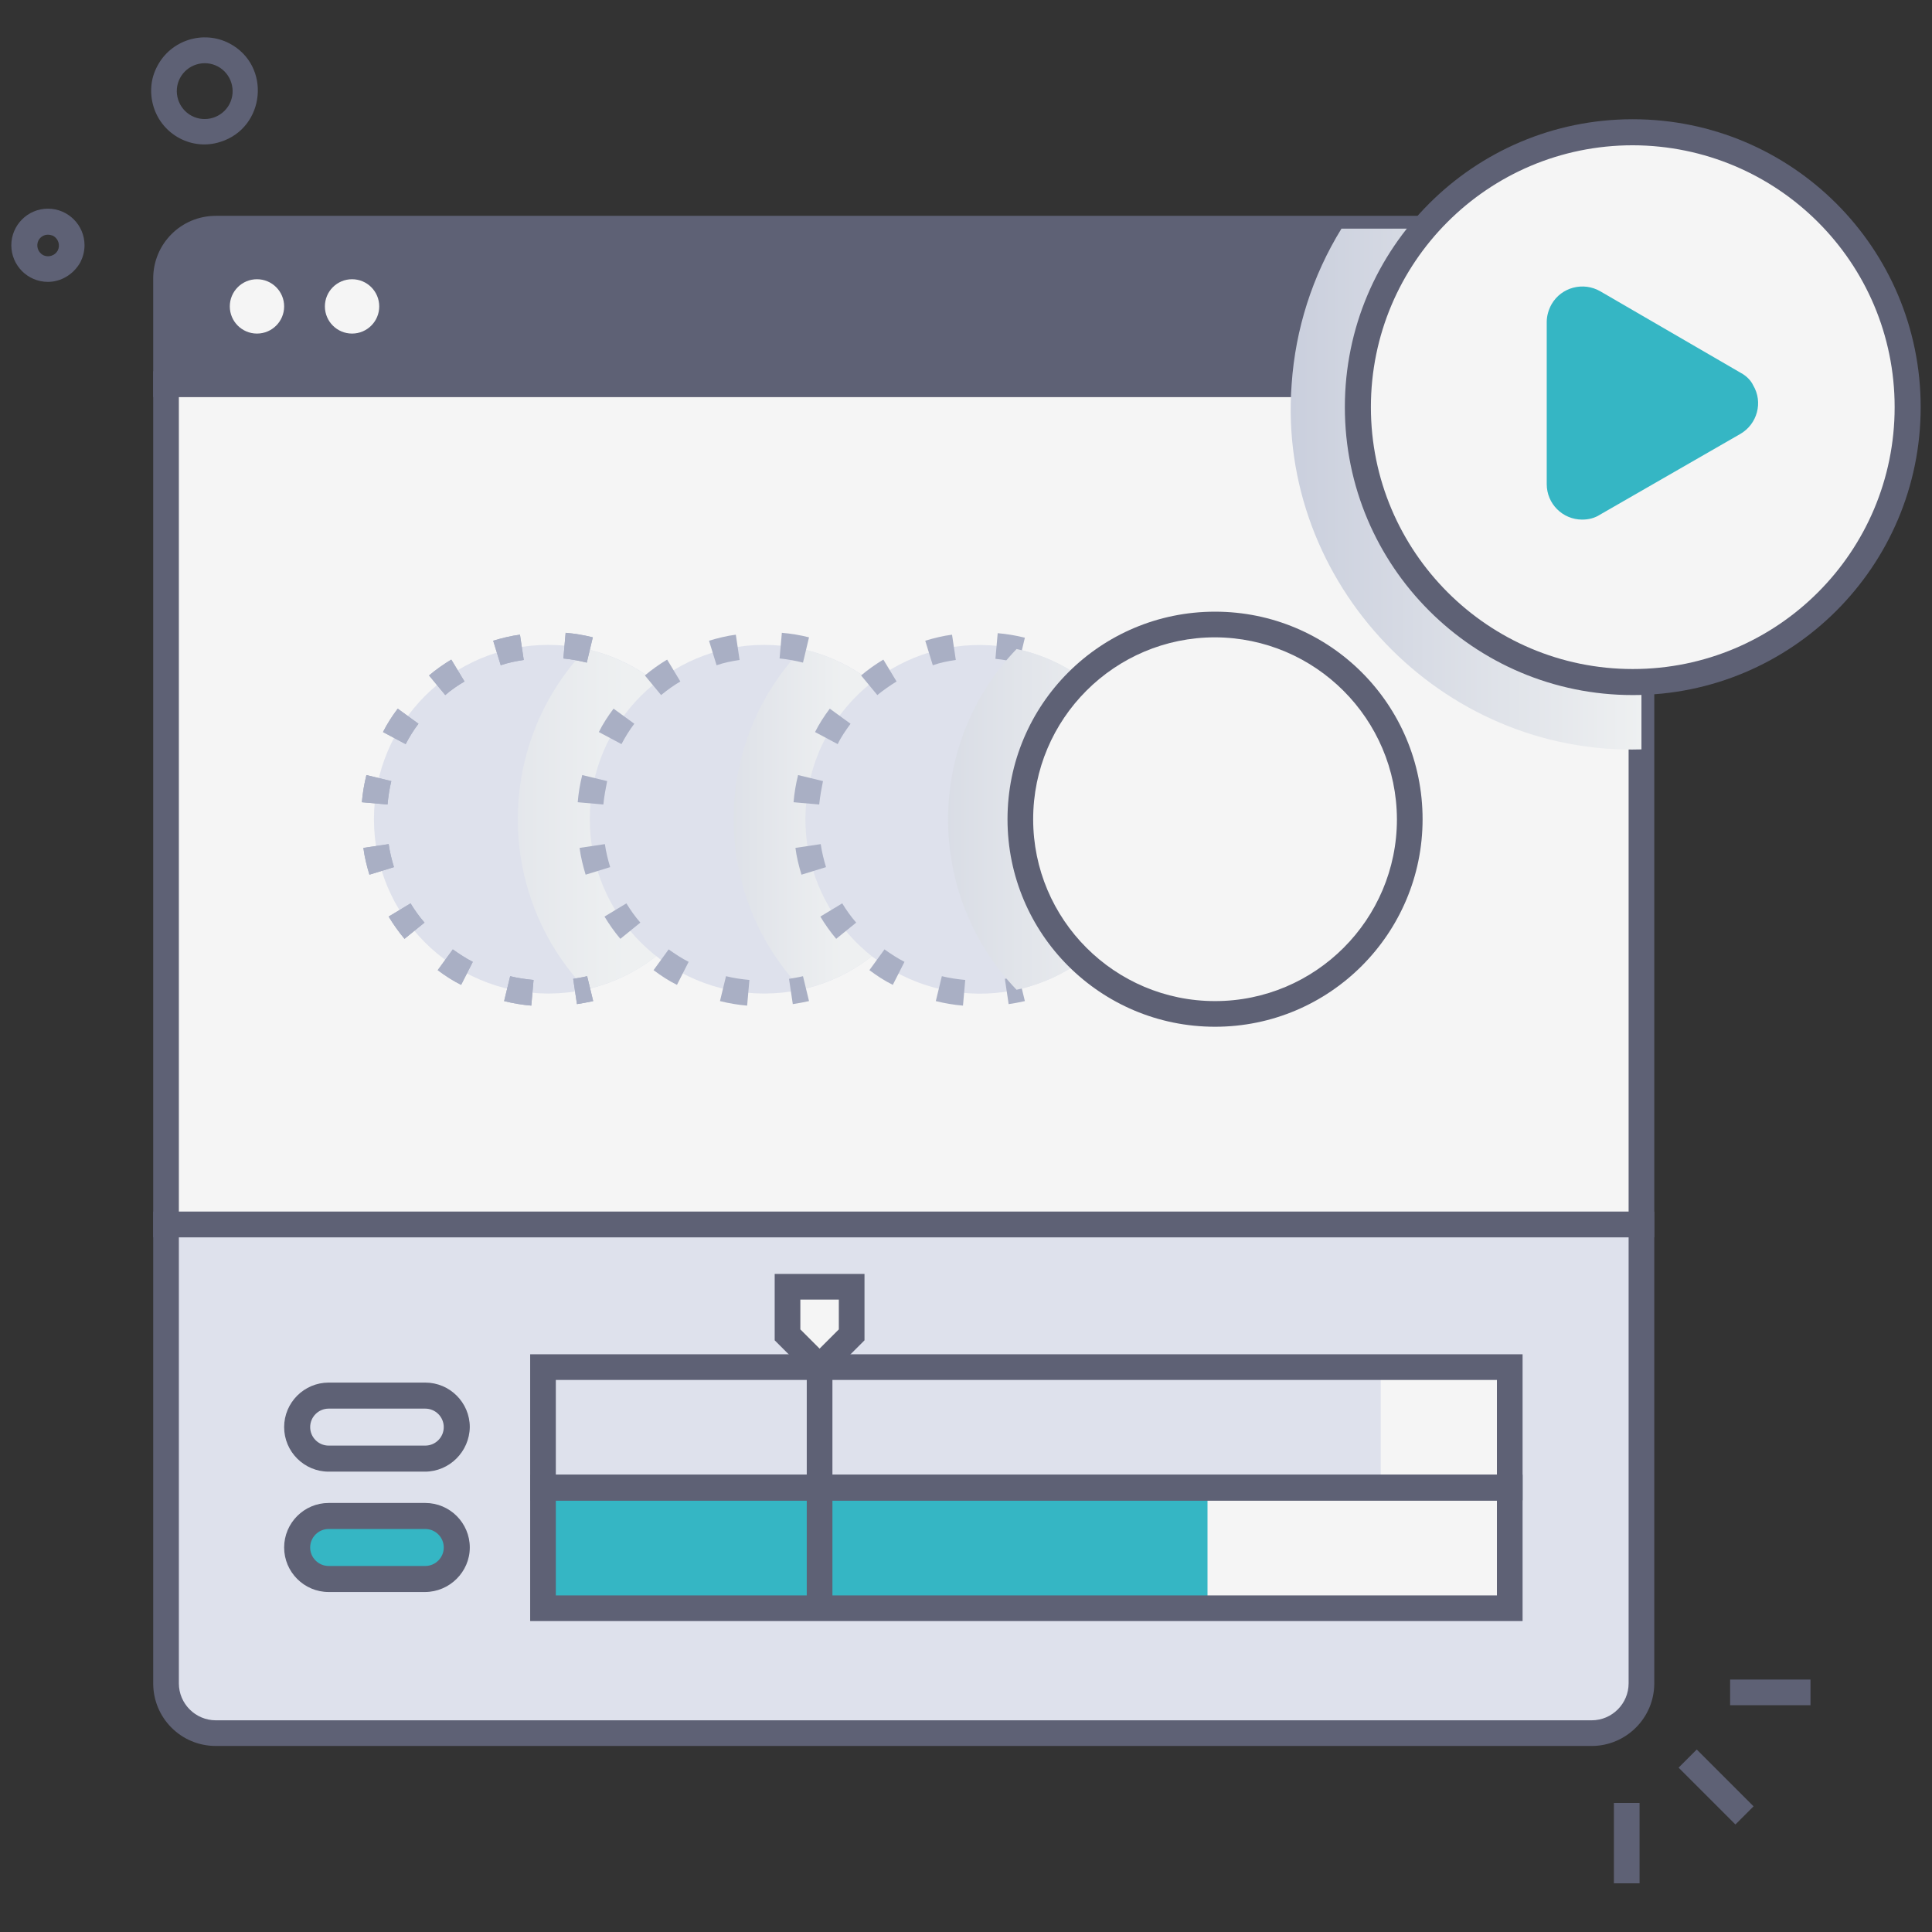 <?xml version="1.0" encoding="UTF-8"?>
<!-- Generator: Adobe Illustrator 27.8.0, SVG Export Plug-In . SVG Version: 6.00 Build 0)  -->
<svg xmlns="http://www.w3.org/2000/svg" xmlns:xlink="http://www.w3.org/1999/xlink" version="1.1" id="Layer_1" x="0px" y="0px" viewBox="0 0 512 512" style="enable-background:new 0 0 512 512;" xml:space="preserve">
<rect x="0" y="0" width="512" height="512" fill="#333333" stroke="none"/>
<style type="text/css">
	.st0{fill:#F5F5F5;}
	.st1{fill:#DEE1EC;}
	.st2{fill:#5E6175;}
	.st3{fill:#35B6C4;}
	.st4{fill:url(#SVGID_1_);}
	.st5{fill:url(#SVGID_00000031194186747439390450000013608038477391574951_);}
	.st6{fill:#A9AFC4;}
	.st7{fill:url(#SVGID_00000153694174431410243520000003889433713511414450_);}
	.st8{fill:url(#SVGID_00000139997876409918873940000002996210555405341588_);}
</style>
<g>
	<g id="Motion_Animation">
		<rect x="44" y="101.8" class="st0" width="391" height="222.7"></rect>
		<path class="st1" d="M435,324.5H44v121.6c0,7.3,5.9,13.2,13.2,13.2h364.6c7.3,0,13.2-5.9,13.2-13.2l0,0V324.5z"></path>
		<path class="st2" d="M438.4,327.9H40.6V98.4h397.8V327.9z M47.4,321.1h384.2V105.2H47.4L47.4,321.1z"></path>
		<path class="st2" d="M421.8,462.7H57.2c-9.2,0-16.6-7.4-16.6-16.6v-125h397.8v125C438.4,455.3,430.9,462.7,421.8,462.7z     M47.4,327.9v118.2c0,5.4,4.4,9.8,9.8,9.8h364.6c5.4,0,9.8-4.4,9.8-9.8V327.9L47.4,327.9z"></path>
		<path class="st1" d="M112.6,386.6H87.1c-4.6,0-8.4-3.7-8.4-8.4c0-4.6,3.7-8.4,8.4-8.4l0,0h25.6c4.6,0,8.4,3.7,8.4,8.4    C121,382.9,117.2,386.6,112.6,386.6z"></path>
		<path class="st3" d="M112.6,418.5H87.1c-4.6,0-8.4-3.7-8.4-8.4s3.7-8.4,8.4-8.4l0,0h25.6c4.6,0,8.4,3.7,8.4,8.4    S117.2,418.5,112.6,418.5z"></path>
		<path class="st2" d="M112.6,390H87.1c-6.5,0-11.8-5.3-11.8-11.8c0-6.5,5.3-11.8,11.8-11.8h25.6c6.5,0,11.8,5.3,11.8,11.8    C124.4,384.7,119.1,390,112.6,390z M87.1,373.3c-2.7,0-4.9,2.2-4.9,4.9c0,2.7,2.2,4.9,4.9,4.9h25.6c2.7,0,4.9-2.2,4.9-4.9    c0-2.7-2.2-4.9-4.9-4.9H87.1z"></path>
		<path class="st2" d="M112.6,421.9H87.1c-6.5,0-11.8-5.3-11.8-11.8s5.3-11.8,11.8-11.8h25.6c6.5,0,11.8,5.3,11.8,11.8    S119.1,421.9,112.6,421.9z M87.1,405.2c-2.7,0-4.9,2.2-4.9,4.9c0,2.7,2.2,4.9,4.9,4.9h25.6c2.7,0,4.9-2.2,4.9-4.9    c0-2.7-2.2-4.9-4.9-4.9H87.1z"></path>
		<rect x="143.9" y="362.3" class="st0" width="256.2" height="31.9"></rect>
		<rect x="143.9" y="394.2" class="st0" width="256.2" height="31.9"></rect>
		<rect x="143.9" y="394.2" class="st3" width="176.1" height="31.9"></rect>
		<rect x="143.9" y="362.3" class="st1" width="222" height="31.9"></rect>
		<path class="st2" d="M403.5,397.6h-263v-38.7h263V397.6z M147.3,390.8h249.4v-25.1H147.3L147.3,390.8z"></path>
		<path class="st2" d="M403.5,429.6h-263v-38.8h263V429.6z M147.3,422.8h249.4v-25.1H147.3L147.3,422.8z"></path>
		<path class="st0" d="M208.7,341v12.8l8.5,8.5l8.5-8.5V341H208.7z"></path>
		<path class="st2" d="M217.2,367.1l-11.9-11.9v-17.6h23.8v17.6L217.2,367.1z M212.1,352.3l5.1,5.1l5.1-5.1v-7.9h-10.2L212.1,352.3z    "></path>
		<rect x="213.8" y="362.3" class="st2" width="6.8" height="63.9"></rect>
		<path class="st2" d="M421.8,60.6H57.2c-7.3,0-13.2,5.9-13.2,13.2v28h391v-28C435,66.5,429.1,60.6,421.8,60.6z"></path>
		<path class="st2" d="M438.4,105.2H40.6V73.8c0-9.2,7.4-16.6,16.6-16.6h364.6c9.2,0,16.6,7.4,16.6,16.6V105.2z M47.4,98.4h384.2    V73.8c0-5.4-4.4-9.8-9.8-9.8H57.2c-5.4,0-9.8,4.4-9.8,9.8L47.4,98.4z"></path>
		<circle class="st0" cx="93.3" cy="81.2" r="7.2"></circle>
		<circle class="st0" cx="68.1" cy="81.2" r="7.2"></circle>
		
			<linearGradient id="SVGID_1_" gradientUnits="userSpaceOnUse" x1="342.069" y1="383.666" x2="434.983" y2="383.666" gradientTransform="matrix(1 0 0 -1 0 513.276)">
			<stop offset="0" style="stop-color:#CACFDD"></stop>
			<stop offset="1" style="stop-color:#EEF0F1"></stop>
		</linearGradient>
		<path class="st4" d="M435,73.8v124.8c-53.1,1.6-96.7-44.1-92.7-96.8c1-14.6,5.5-28.7,13.2-41.2h66.3C429.1,60.6,435,66.5,435,73.8    C435,73.8,435,73.8,435,73.8z"></path>
		<circle class="st0" cx="432.7" cy="108" r="72.8"></circle>
		<path class="st2" d="M432.7,184.2c-42.1,0-76.3-34.1-76.3-76.3c0-42.1,34.1-76.3,76.3-76.3c42.1,0,76.3,34.1,76.3,76.3l0,0    C509,150.1,474.8,184.2,432.7,184.2z M432.7,38.5c-38.4,0-69.4,31.1-69.4,69.4s31.1,69.4,69.4,69.4c38.4,0,69.4-31.1,69.4-69.4    c0,0,0,0,0,0C502.1,69.6,471.1,38.6,432.7,38.5z"></path>
		<path class="st3" d="M461.3,98.8l-37.2-21.6c-4.5-2.6-10.3-1.1-12.9,3.4c-0.8,1.4-1.3,3.1-1.3,4.7v43c0,5.2,4.2,9.4,9.4,9.4    c1.7,0,3.3-0.4,4.7-1.3l37.2-21.4c4.5-2.6,6.1-8.4,3.4-12.9C464,100.8,462.8,99.6,461.3,98.8z"></path>
		
			<rect x="451.5" y="462.9" transform="matrix(0.707 -0.707 0.707 0.707 -201.636 460.384)" class="st2" width="6.8" height="21.3"></rect>
		<rect x="458.5" y="445.1" class="st2" width="21.3" height="6.8"></rect>
		<rect x="427.7" y="477.8" class="st2" width="6.8" height="21.3"></rect>
		<path class="st2" d="M41.7,17.5L41.7,17.5c3.6-6.9,12.2-9.6,19.1-6c0,0,0,0,0,0c11.2,5.9,9.5,22.4-2.4,26.1    C51,40,43,35.8,40.7,28.3C39.6,24.7,39.9,20.8,41.7,17.5z M47.7,20.7L47.7,20.7c-1.9,3.6-0.5,8.1,3.1,10c3.6,1.9,8.1,0.5,10-3.1    c1.9-3.6,0.5-8.1-3.1-10c0,0,0,0,0,0C54.1,15.7,49.6,17.1,47.7,20.7z"></path>
		<path class="st2" d="M12.7,74.7C7.3,74.7,3,70.3,3,65c0-5.3,4.3-9.7,9.7-9.7c5.3,0,9.7,4.3,9.7,9.7c0,1.6-0.4,3.1-1.1,4.5    C19.5,72.7,16.2,74.7,12.7,74.7z M12.7,62.2c-1.1,0-2,0.6-2.5,1.5l0,0c-0.7,1.4-0.2,3.1,1.2,3.9c1.4,0.7,3.1,0.2,3.9-1.2    c0.7-1.4,0.2-3.1-1.2-3.9C13.6,62.3,13.1,62.2,12.7,62.2z"></path>
		<circle class="st1" cx="145.3" cy="217.1" r="46.2"></circle>
		
			<linearGradient id="SVGID_00000048478913247841741940000005203955419597024945_" gradientUnits="userSpaceOnUse" x1="61.462" y1="296.158" x2="165.907" y2="296.158" gradientTransform="matrix(1 0 0 -1 0 513.276)">
			<stop offset="0" style="stop-color:#CACFDD"></stop>
			<stop offset="1" style="stop-color:#EEF0F1"></stop>
		</linearGradient>
		<path style="fill:url(#SVGID_00000048478913247841741940000005203955419597024945_);" d="M191.5,217.1c0,21.7-15,40.4-36.2,45.1    c-24.1-25.2-24.1-65,0-90.2C176.4,176.7,191.5,195.5,191.5,217.1z"></path>
		<path class="st6" d="M140.8,266.5c-2.4-0.2-4.8-0.6-7.2-1.2l1.6-6.6c2,0.5,4.1,0.8,6.2,1L140.8,266.5z M152.9,266.1l-1-6.7    c1.2-0.2,2.5-0.4,3.7-0.7l1.6,6.6C155.8,265.6,154.3,265.9,152.9,266.1L152.9,266.1z M122.2,261c-2.2-1.1-4.2-2.4-6.2-3.9l4-5.5    c1.7,1.2,3.5,2.4,5.3,3.3L122.2,261z M107.2,248.8c-1.6-1.9-3-3.9-4.2-5.9l5.8-3.5c1.1,1.8,2.3,3.5,3.7,5.1L107.2,248.8z     M97.9,231.8c-0.7-2.3-1.3-4.7-1.6-7.1l6.7-1c0.3,2.1,0.8,4.1,1.4,6.1L97.9,231.8z M102.7,213.2l-6.8-0.6c0.2-2.4,0.6-4.8,1.2-7.2    l6.6,1.6C103.2,209,102.9,211.1,102.7,213.2L102.7,213.2z M107.5,197.2l-6-3.2c1.1-2.2,2.4-4.2,3.9-6.2l5.5,4    C109.6,193.5,108.5,195.3,107.5,197.2L107.5,197.2z M118,184.2l-4.3-5.2c1.9-1.6,3.9-3,5.9-4.2l3.5,5.8    C121.4,181.6,119.6,182.8,118,184.2L118,184.2z M132.7,176.3l-2-6.5c2.3-0.7,4.7-1.3,7.1-1.6l1,6.7    C136.8,175.2,134.7,175.6,132.7,176.3L132.7,176.3z M155.5,175.6c-2-0.5-4.1-0.9-6.2-1.1l0.6-6.8c2.4,0.2,4.8,0.6,7.2,1.2    L155.5,175.6z"></path>
		<path class="st6" d="M140.8,266.5c-2.4-0.2-4.8-0.6-7.2-1.2l1.6-6.6c2,0.5,4.1,0.8,6.2,1L140.8,266.5z M152.9,266.1l-1-6.7    c1.2-0.2,2.5-0.4,3.7-0.7l1.6,6.6C155.8,265.6,154.3,265.9,152.9,266.1L152.9,266.1z M122.2,261c-2.2-1.1-4.2-2.4-6.2-3.9l4-5.5    c1.7,1.2,3.5,2.4,5.3,3.3L122.2,261z M107.2,248.8c-1.6-1.9-3-3.9-4.2-5.9l5.8-3.5c1.1,1.8,2.3,3.5,3.7,5.1L107.2,248.8z     M97.9,231.8c-0.7-2.3-1.3-4.7-1.6-7.1l6.7-1c0.3,2.1,0.8,4.1,1.4,6.1L97.9,231.8z M102.7,213.2l-6.8-0.6c0.2-2.4,0.6-4.8,1.2-7.2    l6.6,1.6C103.2,209,102.9,211.1,102.7,213.2L102.7,213.2z M107.5,197.2l-6-3.2c1.1-2.2,2.4-4.2,3.9-6.2l5.5,4    C109.6,193.5,108.5,195.3,107.5,197.2L107.5,197.2z M118,184.2l-4.3-5.2c1.9-1.6,3.9-3,5.9-4.2l3.5,5.8    C121.4,181.6,119.6,182.8,118,184.2L118,184.2z M132.7,176.3l-2-6.5c2.3-0.7,4.7-1.3,7.1-1.6l1,6.7    C136.8,175.2,134.7,175.6,132.7,176.3L132.7,176.3z M155.5,175.6c-2-0.5-4.1-0.9-6.2-1.1l0.6-6.8c2.4,0.2,4.8,0.6,7.2,1.2    L155.5,175.6z"></path>
		<circle class="st1" cx="202.5" cy="217.1" r="46.2"></circle>
		
			<linearGradient id="SVGID_00000034058344036318760260000018146631428048546742_" gradientUnits="userSpaceOnUse" x1="157.455" y1="296.158" x2="223.564" y2="296.158" gradientTransform="matrix(1 0 0 -1 0 513.276)">
			<stop offset="0" style="stop-color:#CACFDD"></stop>
			<stop offset="1" style="stop-color:#EEF0F1"></stop>
		</linearGradient>
		<path style="fill:url(#SVGID_00000034058344036318760260000018146631428048546742_);" d="M248.7,217.1c0,21.7-15,40.4-36.2,45.1    c-24.1-25.2-24.1-65,0-90.2C233.6,176.7,248.7,195.5,248.7,217.1z"></path>
		
			<ellipse transform="matrix(0.16 -0.987 0.987 0.16 3.813 438.718)" class="st1" cx="259.7" cy="217.1" rx="46.2" ry="46.2"></ellipse>
		<path class="st6" d="M255.2,266.5c-2.4-0.2-4.8-0.6-7.2-1.2l1.6-6.6c2,0.5,4.1,0.8,6.2,1L255.2,266.5z M267.3,266.1l-1-6.7    c1.2-0.2,2.5-0.4,3.7-0.7l1.6,6.6C270.2,265.6,268.8,265.9,267.3,266.1L267.3,266.1z M236.6,261c-2.2-1.1-4.2-2.4-6.2-3.9l4-5.5    c1.7,1.2,3.5,2.4,5.3,3.3L236.6,261z M221.6,248.8c-1.6-1.9-3-3.9-4.2-5.9l5.8-3.5c1.1,1.8,2.3,3.5,3.7,5.1L221.6,248.8z     M212.4,231.8c-0.7-2.3-1.3-4.7-1.6-7.1l6.7-1c0.3,2.1,0.8,4.1,1.4,6.1L212.4,231.8z M217.1,213.2l-6.8-0.6    c0.2-2.4,0.6-4.8,1.2-7.2l6.6,1.6C217.7,209,217.3,211.1,217.1,213.2L217.1,213.2z M222,197.2l-6-3.2c1.1-2.2,2.4-4.2,3.9-6.2    l5.5,4C224.1,193.6,222.9,195.3,222,197.2z M232.5,184.2l-4.3-5.2c1.9-1.6,3.9-3,5.9-4.2l3.5,5.8    C235.8,181.7,234.1,182.9,232.5,184.2L232.5,184.2z M247.2,176.3l-2-6.5c2.3-0.7,4.7-1.3,7.1-1.6l1,6.7    C251.2,175.2,249.2,175.6,247.2,176.3L247.2,176.3z M270,175.7c-2-0.5-4.1-0.9-6.2-1.1l0.6-6.8c2.4,0.2,4.8,0.6,7.2,1.2L270,175.7    z"></path>
		<path class="st6" d="M198,266.5c-2.4-0.2-4.8-0.6-7.2-1.2l1.6-6.6c2,0.5,4.1,0.8,6.2,1L198,266.5z M210.1,266.1l-1-6.7    c1.2-0.2,2.5-0.4,3.7-0.7l1.6,6.6C213,265.6,211.5,265.9,210.1,266.1z M179.4,261c-2.2-1.1-4.2-2.4-6.2-3.9l4-5.5    c1.7,1.2,3.5,2.4,5.3,3.3L179.4,261z M164.4,248.8c-1.6-1.9-3-3.9-4.2-5.9l5.8-3.5c1.1,1.8,2.3,3.5,3.7,5.1L164.4,248.8z     M155.2,231.8c-0.7-2.3-1.3-4.7-1.6-7.1l6.7-1c0.3,2.1,0.8,4.1,1.4,6.1L155.2,231.8z M159.9,213.2l-6.8-0.6    c0.2-2.4,0.6-4.8,1.2-7.2l6.6,1.6C160.5,209,160.1,211.1,159.9,213.2L159.9,213.2z M164.7,197.2l-6-3.2c1.1-2.2,2.4-4.2,3.9-6.2    l5.5,4C166.8,193.5,165.7,195.3,164.7,197.2L164.7,197.2z M175.2,184.2l-4.3-5.2c1.9-1.6,3.9-3,5.9-4.2l3.5,5.8    C178.6,181.6,176.9,182.8,175.2,184.2L175.2,184.2z M189.9,176.3l-2-6.5c2.3-0.7,4.7-1.3,7.1-1.6l1,6.7    C194,175.2,191.9,175.6,189.9,176.3L189.9,176.3z M212.8,175.6c-2-0.5-4.1-0.9-6.2-1.1l0.6-6.8c2.4,0.2,4.8,0.6,7.2,1.2    L212.8,175.6z"></path>
		
			<linearGradient id="SVGID_00000098200437051497299110000003400911791357656488_" gradientUnits="userSpaceOnUse" x1="215.679" y1="296.158" x2="300.496" y2="296.158" gradientTransform="matrix(1 0 0 -1 0 513.276)">
			<stop offset="0" style="stop-color:#CACFDD"></stop>
			<stop offset="1" style="stop-color:#EEF0F1"></stop>
		</linearGradient>
		<path style="fill:url(#SVGID_00000098200437051497299110000003400911791357656488_);" d="M305.9,217.1c0,21.8-15.2,40.6-36.5,45.2    c-24.2-25.2-24.2-65.1,0-90.3C290.7,176.5,305.9,195.3,305.9,217.1z"></path>
		<circle class="st0" cx="322" cy="217.1" r="51.6"></circle>
		<path class="st2" d="M322,272.1c-30.4,0-55-24.6-55-55s24.6-55,55-55c30.4,0,55,24.6,55,55C377,247.4,352.4,272.1,322,272.1z     M322,168.9c-26.6,0-48.2,21.6-48.2,48.2s21.6,48.2,48.2,48.2c26.6,0,48.2-21.6,48.2-48.2c0,0,0,0,0,0    C370.1,190.5,348.6,169,322,168.9L322,168.9z"></path>
	</g>
</g>
</svg>
